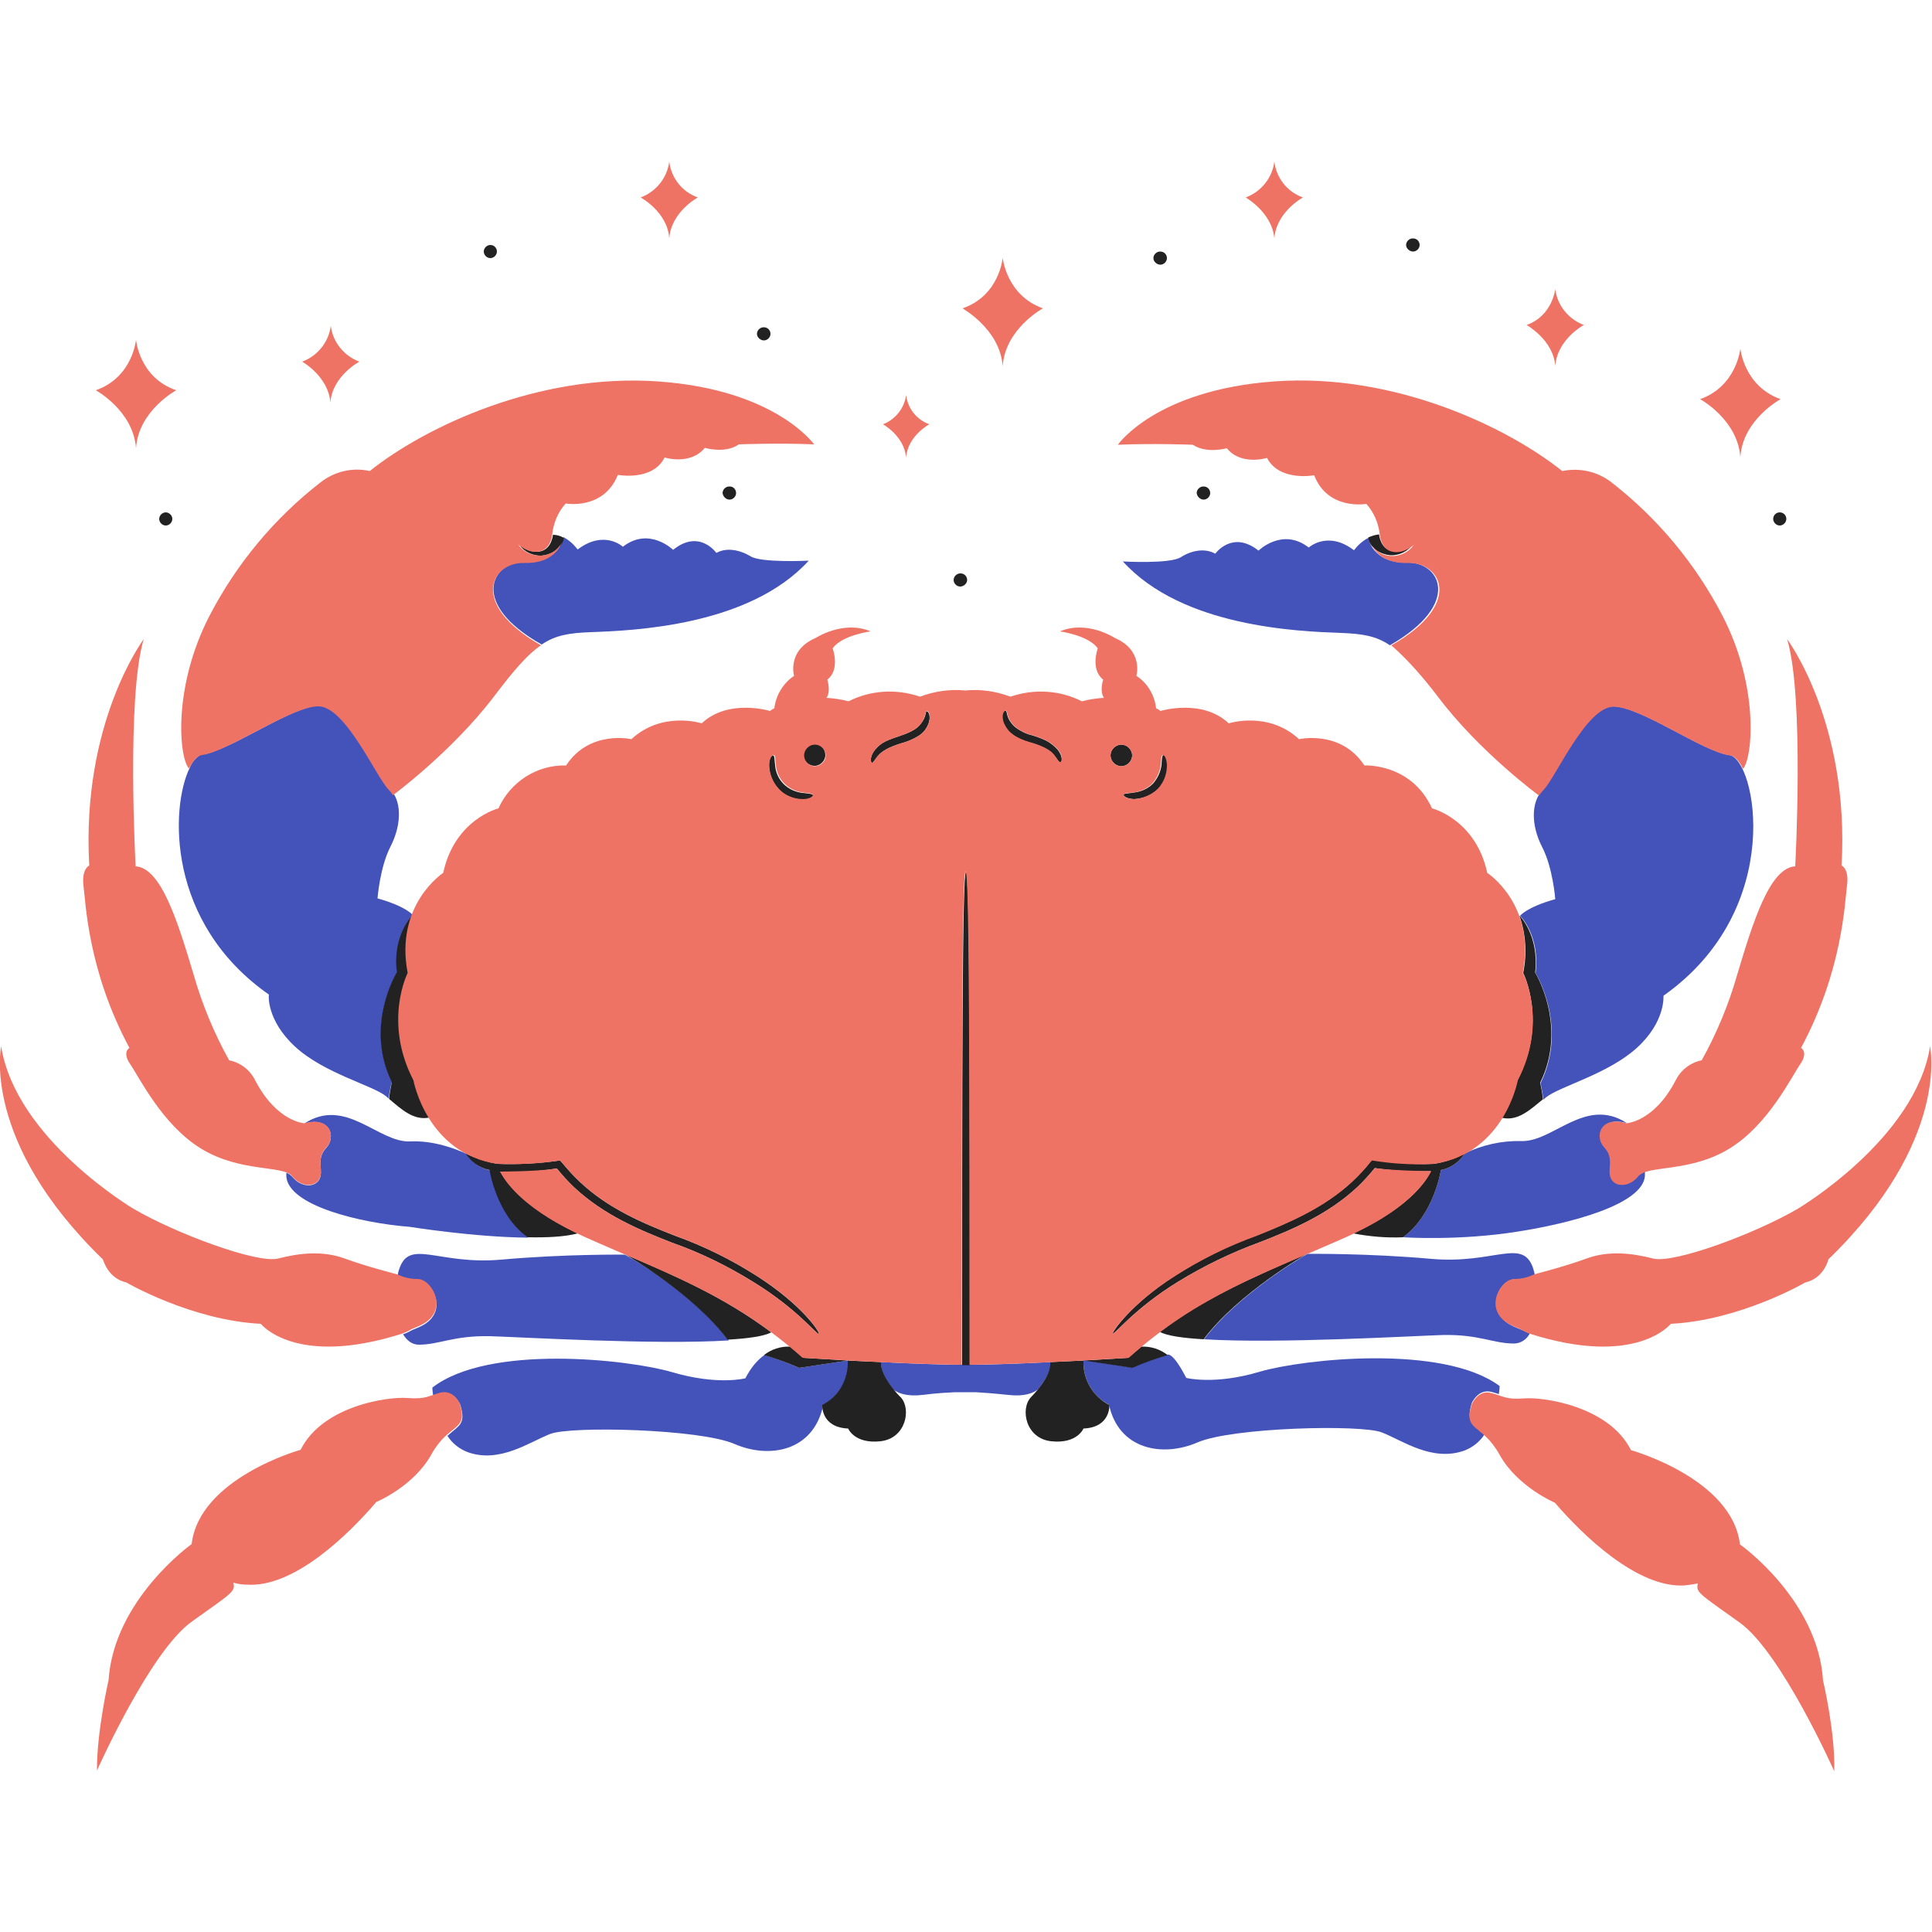 <svg width="500" height="500" viewBox="0 0 500 500" fill="none" xmlns="http://www.w3.org/2000/svg">
<g clip-path="url(#clip0_4123_21740)">
<path d="M76.4 270.902C83.9 277.802 96.5 280.902 99.9 283.702C100.1 283.902 100.4 284.102 100.6 284.302C100.8 282.102 101.4 280.102 101.4 280.102H101.5C94.3 265.402 102.8 251.602 102.8 251.602C101.7 241.902 106.8 236.802 106.8 236.802C106.8 236.802 105.2 234.602 97.7 232.502C97.7 232.502 98.3 224.402 101.1 219.002C103.5 214.302 104 209.002 102 205.602C101.7 205.102 101.3 204.602 100.9 204.202C97.7 201.002 89.8 182.602 82.7 182.602C77.2 182.602 66.1 189.802 58.2 193.302C57.9 193.402 57.6 193.602 57.3 193.702C56.4 194.102 55.5 194.402 54.7 194.702C54.2 194.902 53.7 195.002 53.2 195.102C53 195.102 52.7 195.202 52.5 195.202C52.3 195.202 52.2 195.302 52.1 195.302H52C51.9 195.302 51.8 195.402 51.6 195.502C50.5 196.302 49.6 197.402 49.1 198.702C44.1 208.902 43 238.802 69.6 257.402C69.5 257.402 68.9 264.002 76.4 270.902Z" fill="#4453BA"/>
<path d="M347 163.801C352.6 164.001 356.2 164.601 359.7 167.001C378.6 156.201 372.6 145.401 364.2 145.601C355.1 145.801 354.1 139.201 354.1 139.201C352.6 140.001 351.4 141.101 350.4 142.401C343.6 137.201 338.7 141.701 338.7 141.701C331.9 136.401 325.7 142.501 325.7 142.501C318.9 137.101 314.5 143.301 314.5 143.301C311.9 141.801 308.4 142.401 305.6 144.201C302.8 146.001 290.6 145.301 290.6 145.301C306 162.301 336 163.401 347 163.801Z" fill="#4453BA"/>
<path d="M140.2 166.8C143.7 164.4 147.3 163.8 152.9 163.6C164 163.2 193.9 162 209.3 145.1C209.3 145.1 197.1 145.7 194.3 144C191.5 142.3 188 141.6 185.4 143.1C185.4 143.1 181 136.8 174.2 142.3C174.2 142.3 168 136.2 161.2 141.5C161.2 141.5 156.4 137 149.5 142.2C148.5 140.9 147.3 139.8 145.8 139C145.8 139.1 144.9 145.7 135.7 145.4C127.3 145.4 121.3 156.2 140.2 166.8Z" fill="#4453BA"/>
<path d="M424 304.201C421.7 307.101 418.2 307.301 417.1 305.001C416 302.701 418.1 299.901 415.4 297.001C412.7 294.101 414.4 288.701 421.1 290.701C410.3 283.601 401.9 295.701 393.6 295.301C388.6 295.201 383.6 296.301 379.1 298.501C377.7 300.701 375.5 302.301 372.9 302.801C372.9 302.801 371.2 314.301 363.1 320.201C363.1 320.201 377.5 321.201 393 318.701C406.3 316.601 425 311.801 425.7 304.401V303.201C425.1 303.401 424 304.201 424 304.201Z" fill="#4453BA"/>
<path d="M228 352.5C227.8 354.8 229.7 357.7 231.2 359.6C232.3 360.5 234.6 361.5 238.8 361C242.6 360.5 245.4 360.4 247.2 360.3H252.5C254.3 360.4 257.1 360.6 260.9 361C265.2 361.5 267.4 360.5 268.6 359.6C270.1 357.7 272.1 354.8 272 352.5C264.4 352.9 256.1 353.2 250 353.2C244 353.2 235.7 352.9 228 352.5Z" fill="#4453BA"/>
<path d="M326 355C314.3 358.5 307 356.6 307 356.6C303.4 349.6 302.1 350.6 302.1 350.6C299 351.5 296 352.6 293.1 353.9L280.4 352C280.2 356.8 282.7 361.3 287 363.5C289.5 375.2 300.9 377.2 309.9 373.3C318.9 369.4 352.2 368.6 357.6 370.7C363 372.8 370.6 378.4 379 375.4C381.1 374.6 383 373.1 384.2 371.2C381.3 368.5 379.3 368.3 380.9 363.1C380.9 363.1 382.5 359.4 385.9 360.2C386.7 360.4 387.3 360.6 387.9 360.8C388 360.1 388.1 359.4 388.1 358.7C373.4 347.8 337.3 351.7 326 355Z" fill="#4453BA"/>
<path d="M447.5 195.401C440.7 194.501 424.5 182.801 417.5 182.801C410.5 182.801 402.5 201.201 399.3 204.401C396.1 207.601 396.3 213.801 399.1 219.201C401.9 224.601 402.5 232.701 402.5 232.701C395 234.801 393.4 237.001 393.4 237.001C393.4 237.001 398.6 242.101 397.4 251.801C397.4 251.801 405.9 265.601 398.7 280.301C399 281.701 399.3 283.201 399.4 284.601C399.6 284.401 399.9 284.201 400.1 284.001C403.5 281.201 416.1 278.001 423.6 271.201C431.1 264.401 430.5 257.701 430.5 257.701C462.5 235.101 454.3 196.201 447.5 195.401Z" fill="#4453BA"/>
<path d="M392 331.101C393.8 331.101 395.6 330.701 397.2 329.901C397.1 329.301 396.9 328.801 396.8 328.301C394.1 320.201 386.8 327.201 370.5 325.801C353.8 324.301 338.4 324.501 338.4 324.501C338.4 324.501 338.3 324.601 338.2 324.601C336.4 325.601 320.1 335.301 311.6 346.601C330.7 347.801 366.1 345.701 373.4 345.501C382.8 345.301 386.4 347.701 391.8 347.701C393.5 347.701 395.1 346.701 395.9 345.101C395.9 345.101 395.1 344.801 393.9 344.201C392.7 343.601 388.8 342.701 387.5 339.101C386.2 335.501 389.2 331.001 392 331.101Z" fill="#4453BA"/>
<path d="M197.8 350.701C196.1 351.901 194.4 353.801 192.9 356.701C192.9 356.701 185.7 358.601 173.9 355.101C162.6 351.801 126.5 347.801 111.9 359.101C111.9 359.801 112 360.501 112.1 361.201C112.7 361.001 113.3 360.801 114.1 360.601C117.5 359.701 119.1 363.501 119.1 363.501C120.7 368.701 118.7 368.901 115.8 371.601C117 373.501 118.9 375.001 121 375.801C129.3 378.801 137 373.201 142.4 371.101C147.8 369.001 181.1 369.801 190.1 373.701C199.1 377.601 210.4 375.601 213 363.901C212.8 363.601 219.9 360.301 219.5 352.101L206.8 354.001C203.9 352.701 200.9 351.601 197.8 350.701Z" fill="#4453BA"/>
<path d="M136.7 320.3C128.6 314.4 126.9 302.9 126.9 302.9C124.3 302.4 122.1 300.8 120.7 298.6C118.1 297.4 112.3 295.1 106.2 295.4C97.9 295.8 89.5 283.7 78.7 290.8C85.4 288.8 87.1 294.2 84.4 297.1C81.7 300 83.8 302.8 82.7 305.1C81.6 307.4 77.9 307.4 75.6 304.5C75.2 304.1 74.7 303.7 74.1 303.5V304.5C74.7 312 93.1 316.5 106 317.5C106 317.5 122.8 320.2 136.7 320.3Z" fill="#4453BA"/>
<path d="M188.5 346.702H188.4C181.4 337.302 169.1 329.102 164 326.002C163.9 325.902 163.7 325.802 163.6 325.802C162.4 325.102 161.7 324.702 161.7 324.702C161.7 324.702 146.3 324.502 129.6 326.002C113.3 327.402 105.9 320.402 103.3 328.502C103.1 329.002 103 329.602 102.9 330.102C104.5 330.902 106.2 331.302 108 331.302C110.8 331.202 113.9 335.702 112.7 339.302C111.5 342.902 107.5 343.702 106.3 344.402C105.1 345.102 104.3 345.302 104.3 345.302C105.3 346.902 106.6 348.002 108.4 348.002C113.7 348.002 117.4 345.602 126.8 345.802C134.1 346.002 169.5 348.102 188.6 346.902C188.6 346.802 188.6 346.702 188.5 346.702Z" fill="#4453BA"/>
<path d="M120.8 298.6C120.7 298.6 120.7 298.6 120.7 298.5C120.8 298.5 120.8 298.5 120.8 298.6Z" fill="#4453BA"/>
<path d="M379.3 298.5C379.2 298.5 379.2 298.5 379.2 298.6L379.3 298.5Z" fill="#4453BA"/>
<path d="M42.9 132.602C42 132.602 41.2 133.402 41.2 134.302C41.2 135.202 42 136.002 42.9 136.002C43.8 136.002 44.6 135.202 44.6 134.302C44.6 133.402 43.8 132.602 42.9 132.602Z" fill="#222222"/>
<path d="M126.9 66.8C127.8 66.8 128.6 66 128.6 65.1C128.6 64.2 127.9 63.4 126.9 63.4C126.9 63.4 126.9 63.4 126.8 63.4H126.9C126 63.4 125.2 64.2 125.2 65.1C125.2 66 126 66.8 126.9 66.8Z" fill="#222222"/>
<path d="M140.2 143.8C144.6 143.3 146 140 145.9 139.2C145.1 138.7 144.1 138.4 143.1 138.4C143.1 138.4 142.8 142.1 139.8 142.7C136.8 143.3 134.3 140.9 134.3 140.9C135.6 142.8 137.9 143.9 140.2 143.8Z" fill="#222222"/>
<path d="M197.7 88.101C198.6 88.101 199.4 87.301 199.4 86.401C199.4 85.501 198.7 84.701 197.7 84.701C197.7 84.701 197.7 84.701 197.6 84.701C196.7 84.701 195.9 85.501 195.9 86.401C195.9 87.301 196.8 88.101 197.7 88.101Z" fill="#222222"/>
<path d="M188.8 129.3C189.7 129.3 190.5 128.5 190.5 127.6C190.5 126.7 189.8 125.9 188.9 125.9C188.8 125.9 188.8 125.9 188.7 125.9C187.8 125.9 187 126.7 187 127.6C187.1 128.5 187.9 129.3 188.8 129.3Z" fill="#222222"/>
<path d="M311.5 129.3C312.4 129.3 313.2 128.5 313.2 127.6C313.2 126.7 312.5 125.9 311.5 125.9C311.5 125.9 311.5 125.9 311.4 125.9C310.5 125.9 309.7 126.7 309.7 127.6C309.8 128.5 310.6 129.3 311.5 129.3Z" fill="#222222"/>
<path d="M359.8 143.701C362.1 143.801 364.4 142.701 365.7 140.801C365.7 140.801 363.2 143.201 360.2 142.601C357.2 142.001 356.9 138.301 356.9 138.301C355.9 138.401 355 138.701 354.1 139.101C354 139.901 355.3 143.201 359.8 143.701Z" fill="#222222"/>
<path d="M300.3 68.502C301.2 68.502 302 67.702 302 66.802C302 65.902 301.3 65.102 300.3 65.102C300.3 65.102 300.3 65.102 300.2 65.102C299.3 65.102 298.5 65.902 298.5 66.802C298.5 67.702 299.4 68.502 300.3 68.502Z" fill="#222222"/>
<path d="M365.7 65.101C366.6 65.101 367.4 64.301 367.4 63.401C367.4 62.501 366.7 61.701 365.7 61.701C365.7 61.701 365.7 61.701 365.6 61.701C364.7 61.701 363.9 62.501 363.9 63.401C363.9 64.301 364.8 65.101 365.7 65.101Z" fill="#222222"/>
<path d="M290.8 205.702C290.8 206.102 291.6 206.702 293.5 206.802C295.8 206.702 298 205.802 299.7 204.202C301.3 202.502 302.2 200.302 302.2 198.002C302.1 196.202 301.5 195.302 301.1 195.402C300.7 195.502 300.7 196.502 300.6 197.902C300.4 199.702 299.6 201.402 298.4 202.802C297.1 204.102 295.3 204.902 293.5 205.102C291.8 205.402 290.8 205.302 290.8 205.702Z" fill="#222222"/>
<path d="M210.8 198.202C212.3 198.202 213.6 196.902 213.6 195.402C213.6 193.902 212.5 192.602 210.9 192.602C210.8 192.602 210.8 192.602 210.7 192.602C209.2 192.602 207.9 193.902 207.9 195.402C207.9 196.902 209.3 198.202 210.8 198.202Z" fill="#222222"/>
<path d="M290.2 198.301C291.7 198.301 293 197.001 293 195.501C293 194.001 291.7 192.701 290.2 192.701C288.7 192.701 287.4 194.001 287.4 195.501C287.4 197.001 288.7 198.301 290.2 198.301Z" fill="#222222"/>
<path d="M201.6 204.302C203.2 206.002 205.5 206.902 207.8 206.902C209.6 206.902 210.5 206.202 210.4 205.802C210.3 205.402 209.2 205.402 207.7 205.202C205.9 205.002 204.1 204.202 202.8 202.902C201.5 201.602 200.7 199.802 200.6 198.002C200.4 196.602 200.5 195.602 200.1 195.502C199.7 195.402 199 196.302 199 198.102C199.1 200.402 200 202.602 201.6 204.302Z" fill="#222222"/>
<path d="M239.8 184.102C239.5 184.102 239.7 185.202 238.8 186.602C238.3 187.402 237.6 188.202 236.8 188.702C235.7 189.402 234.5 189.902 233.3 190.302C231.9 190.802 230.6 191.202 229.3 191.802C228.2 192.302 227.2 193.102 226.4 194.102C225 195.902 225.3 197.402 225.7 197.402C226.1 197.402 226.4 196.402 227.6 195.202C228.8 194.002 231 193.002 233.8 192.202C235.2 191.802 236.5 191.202 237.8 190.402C238.9 189.702 239.7 188.702 240.2 187.502C241.1 185.402 240.2 183.902 239.8 184.102Z" fill="#222222"/>
<path d="M311.5 346.602C320.4 334.702 338.2 324.502 338.2 324.502C324.5 330.402 311.2 336.202 300.2 344.702C302 345.702 306.2 346.302 311.5 346.602Z" fill="#222222"/>
<path d="M272.5 195.102C273.6 196.302 273.9 197.302 274.4 197.302C274.9 197.302 275.1 195.702 273.7 194.002C272.9 193.102 271.9 192.302 270.8 191.702C269.5 191.102 268.2 190.602 266.8 190.202C265.5 189.902 264.4 189.302 263.3 188.602C262.5 188.102 261.8 187.302 261.3 186.502C260.4 185.102 260.7 184.002 260.2 183.902C259.7 183.802 258.8 185.202 259.8 187.402H259.9C260.4 188.602 261.3 189.602 262.3 190.302C263.5 191.102 264.9 191.702 266.3 192.102C269.2 192.902 271.4 193.902 272.5 195.102Z" fill="#222222"/>
<path d="M266.8 361.602C264 364.602 265.4 372.302 272.1 373.002C278.8 373.702 280.4 369.702 280.4 369.702C287.5 369.402 287.1 363.602 287.1 363.602C282.8 361.402 280.2 356.902 280.4 352.102C277.8 352.202 274.8 352.402 271.8 352.502C272.2 356.302 266.8 361.602 266.8 361.602Z" fill="#222222"/>
<path d="M292 351.401C292 351.401 287.2 351.701 280.4 352.101L293.1 354.001C296 352.701 299.1 351.601 302.2 350.701C300.3 349.201 297.9 348.401 295.4 348.501C294.3 349.401 293.2 350.401 292 351.401Z" fill="#222222"/>
<path d="M460.6 132.602C459.6 132.602 458.9 133.402 458.9 134.302C458.9 135.202 459.7 136.002 460.6 136.002C461.5 136.002 462.3 135.202 462.3 134.302C462.3 133.402 461.6 132.602 460.6 132.602Z" fill="#222222"/>
<path d="M397.3 251.7C398.4 242 393.2 236.9 393.2 236.9C394.9 241.7 395.2 246.8 394.2 251.8C394.2 251.8 400.6 264.4 392.7 279.6C391.9 283 390.6 286.2 388.8 289.2V289.3C392.9 290.2 396.1 287.1 399.3 284.5C399.2 283.1 398.9 281.6 398.6 280.2C405.8 265.5 397.3 251.7 397.3 251.7Z" fill="#222222"/>
<path d="M377.7 299.202C375.6 300.202 373.4 300.802 371.1 301.202C365.8 301.402 360.9 301.002 355.6 300.302L355.1 300.202L354.7 300.602C353.3 302.402 351.7 304.102 350 305.702C342.6 312.602 333.5 316.402 325.3 319.702C317.8 322.402 310.7 325.902 304 330.202C292.5 337.602 287.7 344.902 288 345.102C288.4 345.502 293.5 338.702 304.9 331.702C311.6 327.602 318.6 324.202 326 321.502C334.2 318.302 343.6 314.402 351.3 307.202C352.9 305.702 354.4 304.002 355.8 302.302C360.6 303.002 365.4 303.202 370.3 303.102C368.8 306.202 364.1 312.702 350.2 319.202C354.4 320.002 358.8 320.402 363.1 320.202C371.2 314.302 372.9 302.802 372.9 302.802C375.5 302.302 377.7 300.702 379.1 298.502C378.3 298.902 377.8 299.202 377.7 299.202Z" fill="#222222"/>
<path d="M250 225.602C249 225.602 249 282.002 249 351.502V353.302H251V351.502C251 281.902 251 225.602 250 225.602Z" fill="#222222"/>
<path d="M161.7 324.602C162.8 325.202 179.6 335.102 188.3 346.702C193.7 346.402 197.8 345.802 199.6 344.802C187.4 335.702 175.3 330.402 161.7 324.602Z" fill="#222222"/>
<path d="M105.8 251.701C104.7 246.701 105.1 241.601 106.8 236.801V236.701C106.7 236.901 101.5 242.001 102.7 251.601C102.7 251.601 94.2 265.401 101.4 280.101C101.1 281.501 100.8 283.001 100.7 284.401C103.9 287.101 107.1 290.101 111.2 289.201V289.101C109.4 286.201 108 282.901 107.3 279.501C99.3 264.301 105.8 251.701 105.8 251.701Z" fill="#222222"/>
<path d="M129.5 303.202C134.4 303.402 139.2 303.202 144.1 302.402C145.5 304.102 147 305.802 148.6 307.302C156.3 314.502 165.7 318.402 173.9 321.602C181.3 324.202 188.4 327.702 195 331.802C206.4 338.802 211.5 345.602 211.9 345.202C212.3 344.802 207.4 337.602 196 330.302C189.3 326.002 182.2 322.502 174.7 319.802C166.5 316.602 157.4 312.802 150 305.802C148.3 304.202 146.8 302.502 145.3 300.702L144.9 300.302L144.4 300.402C139.2 301.102 134 301.402 128.8 301.202C126.5 300.802 124.3 300.202 122.2 299.202H122C122 299.202 121.4 298.902 120.5 298.502C121.9 300.702 124.1 302.302 126.7 302.802C126.7 302.802 128.4 314.302 136.5 320.202C141.5 320.302 146.1 320.102 149.5 319.202C135.9 312.702 131.2 306.302 129.5 303.202Z" fill="#222222"/>
<path d="M250.3 150.1C250.3 149.2 249.6 148.4 248.6 148.4C248.6 148.4 248.6 148.4 248.5 148.4C247.6 148.4 246.8 149.2 246.8 150.1C246.8 151 247.6 151.8 248.5 151.8C249.4 151.8 250.3 151 250.3 150.1Z" fill="#222222"/>
<path d="M228 352.502C225 352.402 222 352.202 219.4 352.102C219.6 356.902 217.1 361.402 212.8 363.602C212.8 363.602 212.4 369.402 219.5 369.702C219.5 369.702 221.1 373.702 227.8 373.002C234.5 372.302 235.9 364.602 233.1 361.602C233 361.602 227.8 356.302 228 352.502Z" fill="#222222"/>
<path d="M204.5 348.501C202 348.401 199.6 349.201 197.7 350.701C200.8 351.601 203.9 352.701 206.8 354.001L219.5 352.101L207.9 351.401C206.8 350.401 205.5 349.401 204.5 348.501Z" fill="#222222"/>
<path d="M308.7 115.1C312.3 117.5 317.5 116 317.5 116C321.2 120.6 327.9 118.5 327.9 118.5C331.1 124.7 340.1 123 340.1 123C343.7 132.2 353.6 130.4 353.6 130.4C355.6 132.6 356.8 135.5 357.1 138.5C357.1 138.5 357.4 142.201 360.4 142.8C363.4 143.4 365.9 141 365.9 141C364.6 142.9 362.3 144 360 143.9C358 143.8 356.2 142.8 355.1 141.2C356.1 143.2 358.6 145.9 364.5 145.7C372.9 145.5 378.9 156.3 360.1 167C357.9 165.5 363.4 168.8 372.2 180.4C383 194.7 398.3 205.9 398.3 205.9C398.6 205.4 399 204.9 399.4 204.5C402.6 201.3 410.5 182.9 417.6 182.9C424.7 182.9 440.9 194.7 447.7 195.5C448.9 195.6 450.1 196.9 451.1 199C453.6 196 455.3 177.8 445.8 159.4C438.8 145.9 429 134.1 417 124.8C413.4 122 408.8 121 404.3 121.9C389.9 110.4 360.7 96.501 329.9 98.701C299.1 100.9 289.3 115.1 289.3 115.1C298.5 114.7 308.7 115.1 308.7 115.1Z" fill="#EE7364"/>
<path d="M329.8 61.701C330.3 54.801 337.2 51.101 337.2 51.101C333.2 49.701 330.3 46.101 329.8 41.801C329.3 46.001 326.4 49.601 322.4 51.101C322.3 51.101 329.2 54.901 329.8 61.701Z" fill="#EE7364"/>
<path d="M259.5 94.801C260.1 85.101 269.9 79.801 269.9 79.801C260.4 76.401 259.5 66.701 259.5 66.701C259.5 66.701 258.7 76.501 249.1 79.801C249 79.801 258.8 85.101 259.5 94.801Z" fill="#EE7364"/>
<path d="M234.5 118.401C234.9 112.801 240.5 109.801 240.5 109.801C237.2 108.601 234.9 105.701 234.5 102.201C234.1 105.601 231.7 108.601 228.5 109.801C228.5 109.801 234 112.801 234.5 118.401Z" fill="#EE7364"/>
<path d="M402.5 94.701C403 87.801 409.9 84.101 409.9 84.101C405.9 82.601 403 79.001 402.5 74.801C402.5 74.801 401.8 81.701 395.1 84.101C395 84.101 402 87.901 402.5 94.701Z" fill="#EE7364"/>
<path d="M173.2 61.701C173.7 54.801 180.6 51.101 180.6 51.101C176.6 49.701 173.7 46.101 173.2 41.801C172.7 46.001 169.8 49.601 165.8 51.101C165.8 51.101 172.8 54.901 173.2 61.701Z" fill="#EE7364"/>
<path d="M450.4 118.301C451 108.601 460.8 103.301 460.8 103.301C451.3 99.901 450.4 90.201 450.4 90.201C450.4 90.201 449.5 99.901 440 103.301C440 103.301 449.7 108.601 450.4 118.301Z" fill="#EE7364"/>
<path d="M449.6 252.2C447.4 259.9 444.3 267.4 440.4 274.4C437.4 275 434.9 277 433.6 279.7C428 290.4 420.9 290.7 420.9 290.7C414.2 288.7 412.5 294.1 415.2 297C417.9 299.9 415.8 302.7 416.9 305C418 307.3 421.7 307.3 424 304.4C426.3 301.5 437.3 303.5 447.5 297.3C457.7 291.1 463.7 278.5 466.1 275.1C467.2 273.4 467.2 271.9 466.1 271.2C476.9 251.1 477.4 233.6 478 229.2C478.6 224.8 476.6 224 476.6 224C478.7 187 462.5 165.4 462.5 165.4C467 180.2 464.6 224.2 464.6 224.2C458 224.6 453.7 238.5 449.6 252.2Z" fill="#EE7364"/>
<path d="M35.2 116C35.8 106.3 45.6 101 45.6 101C36 97.7 35.2 87.9 35.2 87.9C35.2 87.9 34.4 97.6 24.8 101C24.8 101 34.5 106.3 35.2 116Z" fill="#EE7364"/>
<path d="M394.1 251.801C397.5 234.001 384.9 225.901 384.9 225.901C381.9 212.001 370.6 209.201 370.6 209.201C365.2 197.401 353.1 198.101 353.1 198.101C347 188.801 336.2 191.301 336.2 191.301C328.2 183.901 318 187.201 318 187.201C311.1 180.701 300.3 184.001 300.3 184.001C300 183.701 299.6 183.501 299.2 183.301C298.8 179.901 297 176.801 294.1 174.901C294.1 174.901 296 168.301 288.5 165.101C288.5 165.101 281.4 160.401 274.3 163.401C274.3 163.401 281.7 164.401 284.1 167.801C284.1 167.801 282.1 173.201 285.5 175.901C285.5 175.901 284.5 178.901 285.7 180.601H285.8C283.8 180.701 281.9 181.001 280 181.501C274.3 178.601 267.6 178.201 261.5 180.301C257.8 178.901 253.8 178.301 249.8 178.701C245.8 178.301 241.8 178.901 238.1 180.301C232 178.201 225.3 178.601 219.6 181.501C217.7 181.001 215.8 180.701 213.8 180.601H213.9C215.1 178.901 214.1 175.901 214.1 175.901C217.5 173.301 215.5 167.801 215.5 167.801C217.8 164.401 225.3 163.401 225.3 163.401C218.3 160.401 211.1 165.101 211.1 165.101C203.6 168.301 205.5 174.901 205.5 174.901C202.7 176.801 200.8 179.901 200.4 183.301C200 183.501 199.6 183.701 199.3 184.001C199.3 184.001 188.5 180.701 181.6 187.201C181.6 187.201 171.4 183.901 163.4 191.301C163.4 191.301 152.6 188.801 146.5 198.101C139 197.901 132.1 202.301 129 209.201C129 209.201 117.7 212.001 114.7 225.901C114.7 225.901 102.1 234.101 105.5 251.801C105.5 251.801 99.1 264.401 107 279.601C107 279.601 110.4 298.401 128.6 301.201C133.9 301.401 139.2 301.201 144.4 300.401L144.9 300.301L145.3 300.701C146.8 302.501 148.3 304.201 150 305.801C157.4 312.801 166.5 316.601 174.7 319.801C182.2 322.501 189.3 326.001 196 330.301C207.5 337.601 212.3 344.801 211.9 345.201C211.5 345.601 206.4 338.801 195 331.801C188.4 327.701 181.3 324.201 173.9 321.601C165.7 318.401 156.3 314.501 148.6 307.301C147 305.801 145.5 304.101 144.1 302.401C139.3 303.201 129.4 303.201 129.4 303.201C131.1 306.501 136.3 313.401 151.5 320.201C172.6 329.601 189.5 335.201 207.7 351.401C207.7 351.401 233.9 353.101 248.9 353.201V351.401C248.9 281.901 248.9 225.501 249.9 225.501C250.9 225.501 250.9 281.901 250.9 351.401V353.201C265.9 353.101 292.1 351.401 292.1 351.401C310.2 335.201 327.1 329.601 348.3 320.201C363.8 313.301 368.8 306.301 370.4 303.101C370.4 303.101 360.6 303.001 355.8 302.301C354.4 304.001 352.9 305.701 351.3 307.201C343.6 314.401 334.2 318.301 326 321.501C318.6 324.201 311.6 327.601 304.9 331.701C293.5 338.701 288.4 345.501 288 345.101C287.6 344.901 292.5 337.601 304 330.301C310.7 326.001 317.8 322.501 325.3 319.801C333.5 316.501 342.6 312.701 350 305.801C351.7 304.201 353.3 302.501 354.7 300.701L355.1 300.301L355.6 300.401C364.2 301.801 371.2 301.201 371.2 301.201C389.4 298.401 392.8 279.601 392.8 279.601C400.7 264.401 394.2 251.801 394.1 251.801ZM207.8 206.801C205.5 206.801 203.2 205.901 201.6 204.201C200 202.501 199.1 200.301 199.1 198.001C199.1 196.301 199.7 195.301 200.3 195.401C200.7 195.501 200.6 196.501 200.8 197.901C200.9 199.701 201.7 201.501 203 202.801C204.3 204.101 206.1 204.901 207.9 205.101C209.3 205.301 210.3 205.301 210.4 205.701C210.5 206.101 209.5 206.801 207.8 206.801ZM213.7 195.501C213.7 197.001 212.5 198.201 210.9 198.301C209.4 198.301 208.1 197.001 208.1 195.501C208.1 194.001 209.4 192.701 210.9 192.701C212.4 192.701 213.7 194.001 213.7 195.501ZM240.2 187.501C239.7 188.701 238.9 189.701 237.8 190.401C236.5 191.201 235.2 191.801 233.8 192.201C231 193.001 228.8 194.001 227.6 195.201C226.4 196.401 226.1 197.401 225.7 197.401C225.3 197.401 225 195.901 226.4 194.101C227.2 193.101 228.2 192.301 229.3 191.801C230.6 191.201 231.9 190.801 233.3 190.301C234.5 189.901 235.7 189.401 236.8 188.701C237.6 188.201 238.3 187.401 238.8 186.601C239.6 185.201 239.4 184.101 239.9 184.001H239.8C240.2 183.701 241.2 185.201 240.2 187.501ZM274.4 197.201C273.9 197.201 273.6 196.201 272.5 195.001C271.4 193.801 269.2 192.801 266.3 192.001C264.9 191.601 263.5 191.001 262.3 190.201C261.3 189.501 260.4 188.501 259.9 187.301C259 185.201 259.8 183.801 260.3 183.901C260.8 184.001 260.5 185.101 261.4 186.501C261.9 187.301 262.6 188.101 263.4 188.601C264.5 189.301 265.6 189.901 266.9 190.201C268.3 190.601 269.6 191.101 270.9 191.701C272 192.301 273 193.101 273.8 194.001C275.2 195.701 274.9 197.201 274.4 197.201ZM290.2 198.301C288.6 198.301 287.4 197.001 287.4 195.501C287.4 194.001 288.7 192.701 290.2 192.701C291.7 192.701 293 194.001 293 195.501C293 197.001 291.8 198.301 290.2 198.301ZM299.6 204.201C297.9 205.801 295.7 206.701 293.4 206.801C291.6 206.701 290.7 206.201 290.8 205.701C290.9 205.201 291.9 205.301 293.3 205.101C295.1 204.901 296.9 204.101 298.2 202.801C299.4 201.401 300.2 199.701 300.4 197.901C300.5 196.501 300.5 195.501 300.9 195.401C301.3 195.301 301.9 196.201 302 198.001C302 200.301 301.2 202.501 299.6 204.201Z" fill="#EE7364"/>
<path d="M450.3 399.701C448.3 382.601 422.1 375.301 422.1 375.301C416.4 363.901 399.4 361.501 394.5 361.901C389.6 362.301 388.8 361.201 385.9 360.501C382.5 359.601 380.9 363.401 380.9 363.401C378.6 370.701 383.5 368.201 388.1 376.501C392.7 384.801 402.4 388.901 402.4 388.901C409.5 397.201 423.8 411.101 436 410.301C437.1 410.201 438.3 410.001 439.4 409.801C438.9 412.101 439.4 412.201 450.2 419.901C461 427.601 474.7 458.401 474.7 458.401C475 448.401 471.8 434.901 471.8 434.901C470.5 414.101 450.5 399.801 450.3 399.701Z" fill="#EE7364"/>
<path d="M85.5 104.201C86 97.301 93 93.601 93 93.601C89 92.101 86.1 88.501 85.6 84.301C85.1 88.501 82.2 92.101 78.2 93.601C78.2 93.601 85 97.401 85.5 104.201Z" fill="#EE7364"/>
<path d="M499.5 270.801C495.7 294.801 465.3 312.801 465.3 312.801C454.4 319.201 433.2 327.101 427.8 325.701C422.4 324.301 416.3 323.601 410.6 325.701C404.9 327.801 397 329.801 397 329.801C395.4 330.601 393.7 331.001 392 331.001C389.2 330.901 386.1 335.401 387.3 339.001C388.5 342.601 392.5 343.401 393.7 344.101C394.4 344.501 395 344.801 395.7 345.101C423.5 354.001 432.4 342.601 432.4 342.601C450.4 341.701 467.2 331.901 467.2 331.901C472.1 330.801 473.2 325.901 473.2 325.901C504.8 295.301 499.5 270.801 499.5 270.801Z" fill="#EE7364"/>
<path d="M114 360.4C111.2 361.1 110.4 362.2 105.4 361.8C100.4 361.4 83.5 363.8 77.8 375.2C77.8 375.2 51.6 382.5 49.6 399.6C49.6 399.6 29.5 413.9 28.1 434.8C28.1 434.8 25 448.3 25.1 458.2C25.1 458.2 38.8 427.4 49.6 419.7C60.4 412 60.9 411.9 60.4 409.6C61.5 409.9 62.6 410.1 63.8 410.1C76.1 411 90.3 397 97.4 388.7C97.4 388.7 107.1 384.7 111.7 376.3C116.3 368.1 121.2 370.6 119 363.3C119 363.3 117.5 359.6 114 360.4Z" fill="#EE7364"/>
<path d="M52.3 195.4C59.1 194.5 75.4 182.8 82.4 182.8C89.4 182.8 97.4 201.2 100.6 204.4C101 204.8 101.4 205.3 101.7 205.8C101.7 205.8 117 194.5 127.8 180.3C133.1 173.3 136.6 169.3 140 167C121.2 156.3 127.2 145.5 135.6 145.7C142.5 145.9 144.7 142.2 145.4 140.3C144.4 142.4 142.3 143.7 140 143.8C137.7 143.9 135.4 142.8 134.1 140.9C134.1 140.9 136.6 143.3 139.6 142.7C142.6 142.1 142.9 138.4 142.9 138.4C143.2 135.4 144.4 132.5 146.4 130.3C146.4 130.3 156.2 132.1 159.9 122.9C159.9 122.9 168.9 124.6 172 118.4C172 118.4 178.7 120.5 182.4 115.9C182.4 115.9 187.7 117.5 191.2 115C191.2 115 201.5 114.6 210.7 115C210.7 115.1 200.9 100.8 170.1 98.7C139.3 96.6 110.1 110.4 95.7 121.9C91.2 120.9 86.6 122 83 124.8C71 134.1 61.2 145.9 54.2 159.4C44.7 177.8 46.3 196 48.9 198.9C50 196.8 51.2 195.5 52.3 195.4Z" fill="#EE7364"/>
<path d="M33.5 271.2C32.4 271.9 32.4 273.4 33.5 275.1C35.9 278.5 41.9 291.1 52.1 297.3C62.3 303.5 73.3 301.5 75.6 304.4C77.9 307.3 81.6 307.3 82.7 305C83.8 302.7 81.7 299.9 84.4 297C87.1 294.2 85.4 288.8 78.8 290.7C78.8 290.7 71.7 290.4 66.1 279.7C64.8 277 62.3 275 59.3 274.4C55.4 267.4 52.3 259.9 50.1 252.2C46 238.5 41.7 224.6 35.1 224.2C35.1 224.2 32.7 180.2 37.2 165.4C37.2 165.4 21 187 23.1 224C23.1 224 21.1 224.8 21.6 229.2C22.2 233.6 22.7 251.1 33.5 271.2Z" fill="#EE7364"/>
<path d="M32.7 331.901C32.7 331.901 49.5 341.701 67.5 342.601C67.5 342.601 76.4 354.001 104.2 345.101C104.9 344.801 105.7 344.501 106.3 344.101C107.5 343.401 111.5 342.601 112.7 339.001C113.9 335.401 110.8 330.901 108 331.001C106.2 331.001 104.5 330.601 102.8 329.801C102.8 329.801 94.9 327.801 89.2 325.701C83.5 323.601 77.4 324.301 72 325.701C66.6 327.101 45.4 319.201 34.5 312.801C34.5 312.801 4.1 294.801 0.3 270.801C0.3 270.801 -5 295.301 26.6 325.901C26.7 325.901 27.8 330.801 32.7 331.901Z" fill="#EE7364"/>
<path d="M41.3 273.6C41 273.5 40.7 273.3 40.5 273.1C40.4 273.1 40.4 273.1 40.4 273C40.5 273 40.5 273 40.5 273.1C40.8 273.3 41 273.5 41.3 273.6Z" fill="#EE7364"/>
</g>
<defs>
<clipPath id="clip0_4123_21740">
<rect width="500" height="500" fill="white"/>
</clipPath>
</defs>
</svg>

